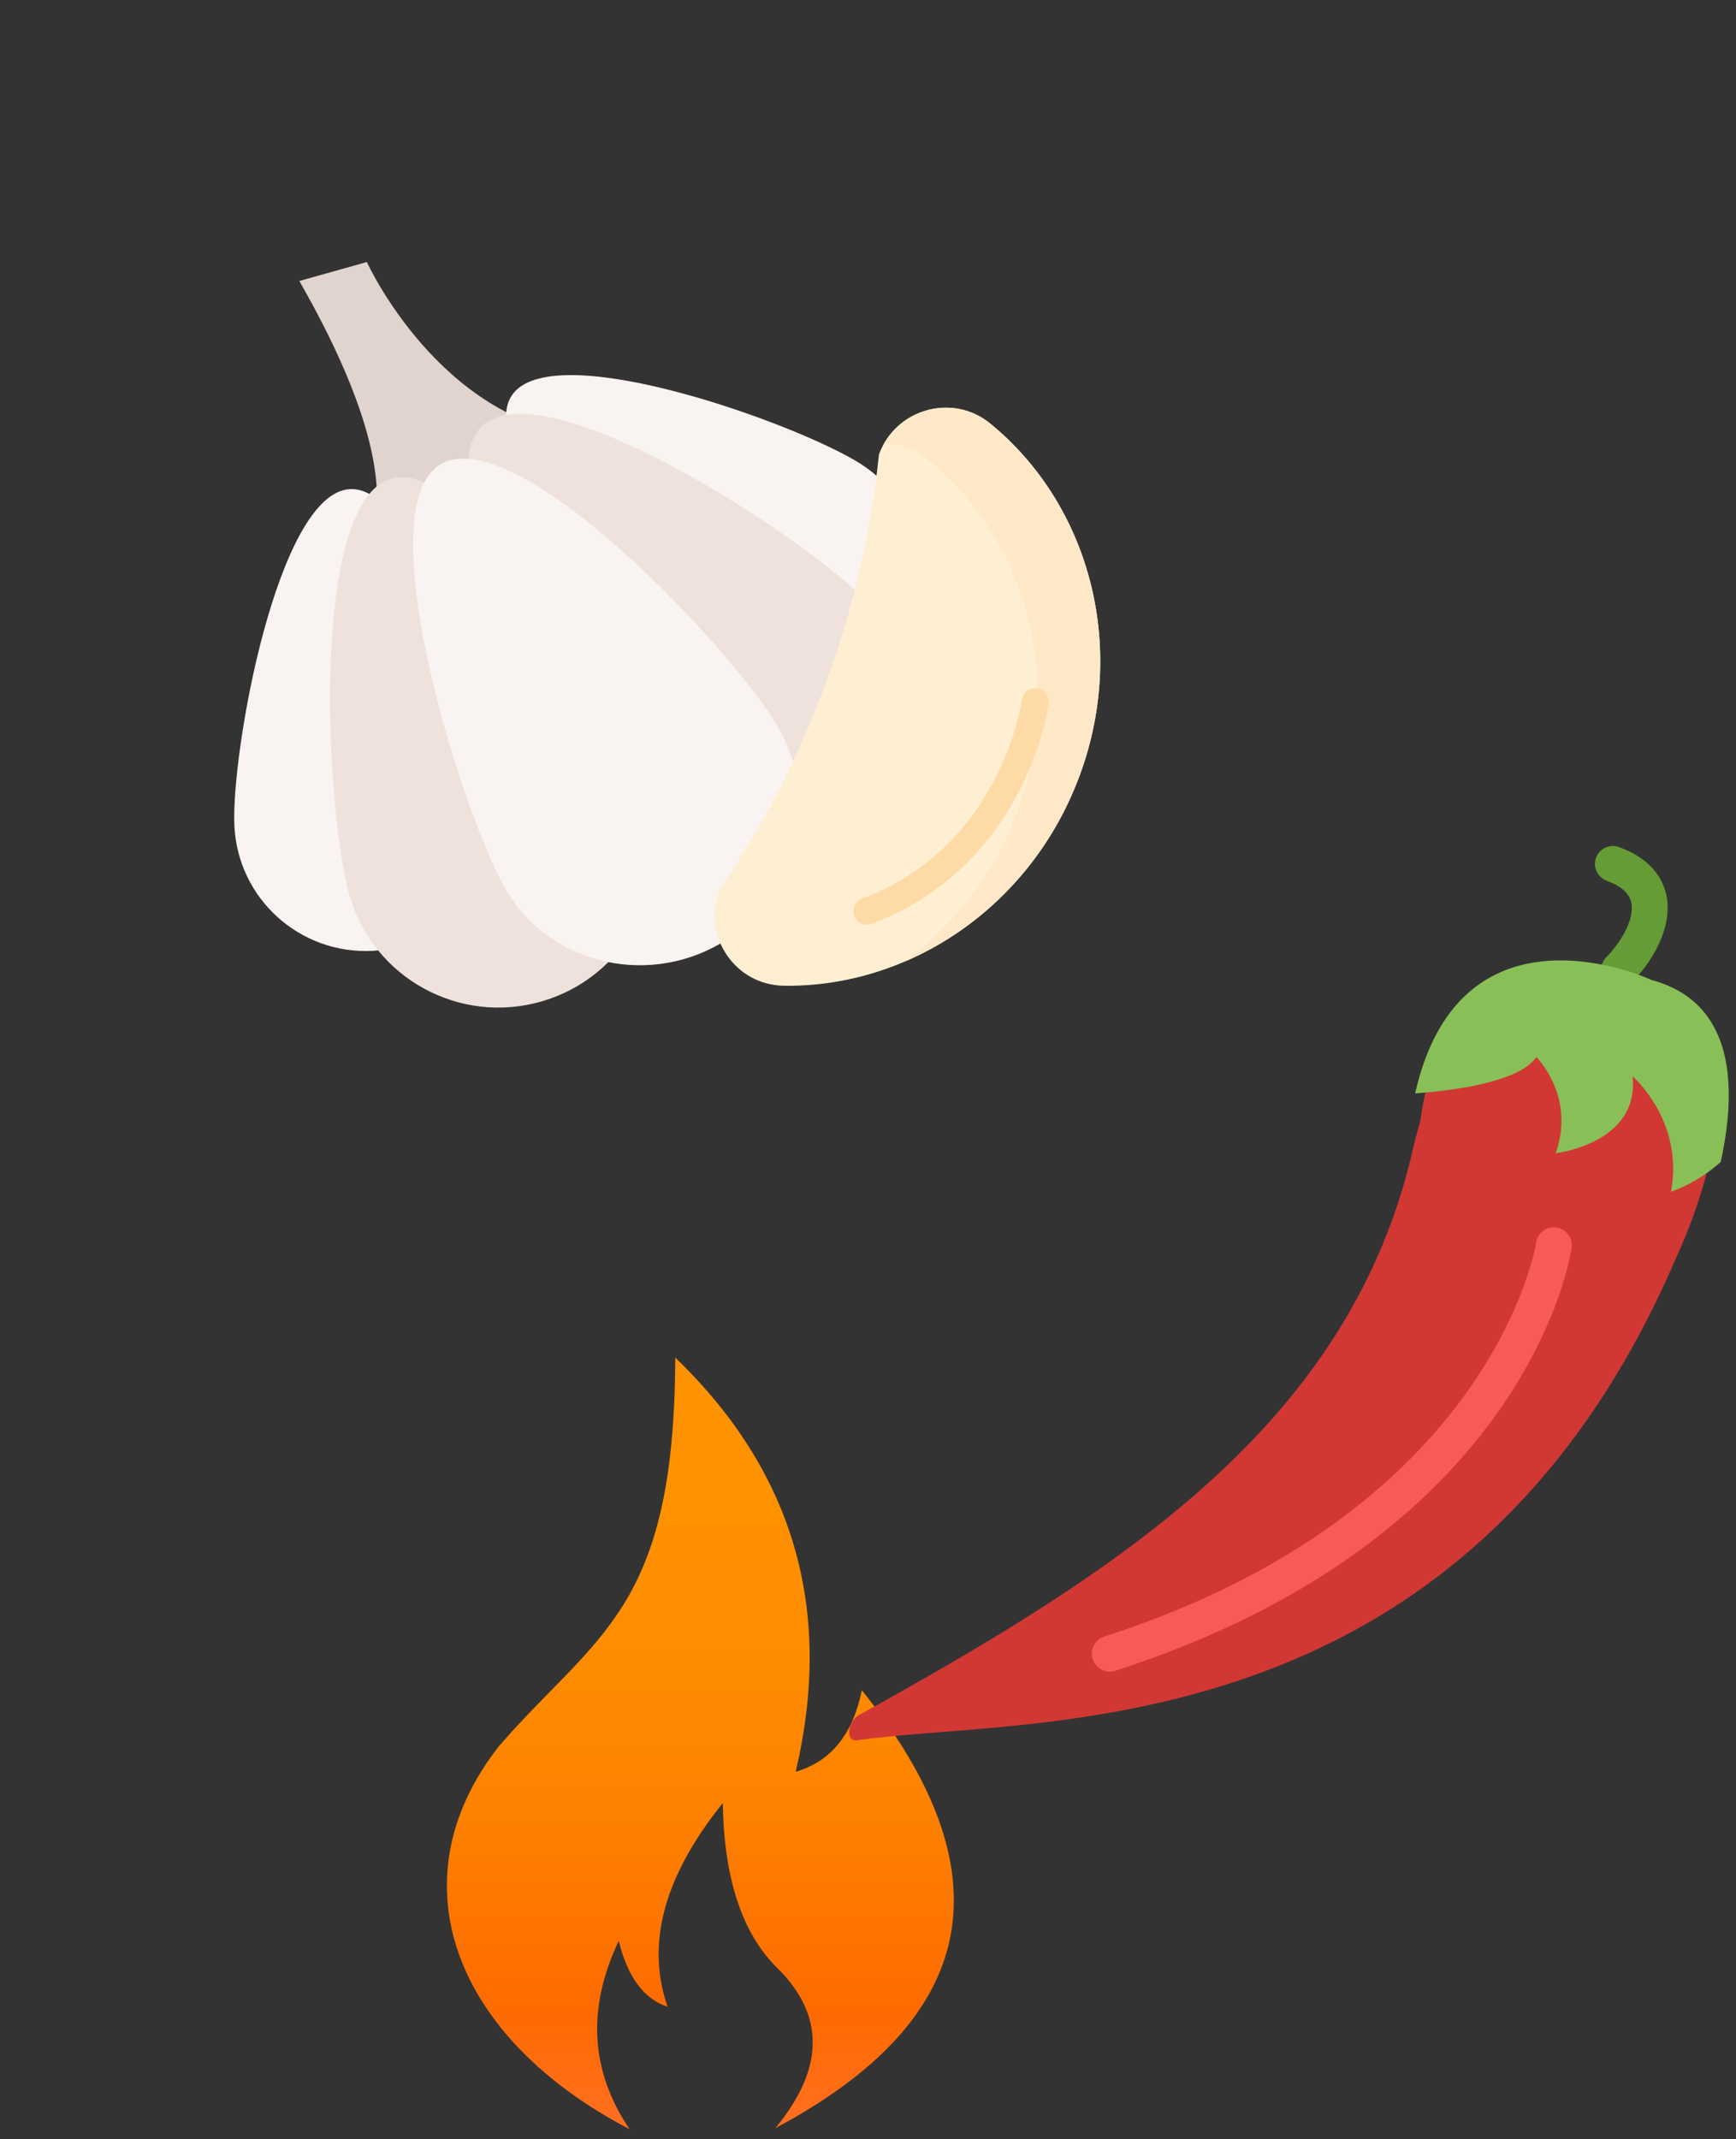 <svg width="233" height="287" viewBox="0 0 233 287" fill="none" xmlns="http://www.w3.org/2000/svg"><rect x="0" y="0" width="233" height="287" fill="#333333" stroke="none"/><path fill-rule="evenodd" clip-rule="evenodd" d="M84.502 285.649C79.231 277.854 78.745 269.435 83.045 260.392C84.24 265.244 86.427 268.188 89.606 269.226C86.654 260.796 89.121 251.688 97.006 241.903C97.176 252.009 99.605 259.371 104.292 263.989C110.75 270.345 110.674 277.517 104.065 285.506C131.5 270.906 135.371 251.324 115.677 226.761C114.455 232.695 111.496 236.338 106.797 237.691C111.919 215.956 106.53 197.437 90.63 182.133C90.533 216.096 80.118 219.115 66.95 234.275C52.733 252.468 61.088 273.463 84.502 285.649Z" fill="url(#paint0_linear_500_34158)"/><g clip-path="url(#clip0_500_34158)"><path d="M217.281 132.549C216.682 132.549 216.08 132.326 215.615 131.878C214.656 130.958 214.625 129.431 215.547 128.472C218.047 125.871 219.376 122.957 218.936 121.05C218.652 119.824 217.549 118.854 215.656 118.163C214.406 117.708 213.765 116.323 214.22 115.073C214.676 113.823 216.063 113.187 217.31 113.638C221.691 115.239 223.165 117.963 223.627 119.964C224.451 123.523 222.726 127.95 219.018 131.813C218.543 132.301 217.915 132.549 217.281 132.549Z" fill="#659C35"/><path d="M190.637 150.344C190.307 151.469 189.982 152.663 189.673 154.019C181.244 191.147 150.246 210.733 115.29 230.093C113.691 230.979 113.472 233.712 115.042 233.476C137.564 230.09 196.349 235.8 225.101 168.423C225.101 168.423 239.943 137.462 220.978 132.345C220.978 132.345 194.759 120.027 190.637 150.344Z" fill="#D13834"/><path d="M230.941 155.895C233.089 146.178 233.012 134.539 221.696 131.485C221.696 131.485 196.084 119.475 189.931 146.693C195.927 146.238 203.964 145.031 206.213 141.807C206.213 141.807 211.535 147.129 208.795 154.71C208.795 154.71 220.084 153.419 219.116 144.388C219.116 144.388 226.052 150.356 224.277 159.871C224.277 159.871 227.622 158.857 230.941 155.895Z" fill="#88C057"/><path d="M148.95 224.26C147.931 224.26 146.987 223.61 146.657 222.591C146.25 221.327 146.944 219.968 148.211 219.559C200.364 202.754 206.117 167.076 206.17 166.72C206.36 165.403 207.583 164.463 208.898 164.683C210.216 164.873 211.126 166.094 210.936 167.411C210.705 168.996 204.669 206.427 149.687 224.147C149.441 224.221 149.193 224.26 148.95 224.26Z" fill="#F75B57"/></g><g clip-path="url(#clip1_500_34158)"><path d="M46.618 76.451C46.618 76.451 58.978 70.514 40.173 37.697L49.239 35.153C49.239 35.153 58.945 56.554 78.667 58.532L61.423 66.426L46.618 76.451Z" fill="#E1D3CE"/><path d="M115.563 62.263C123.767 67.547 126.109 78.483 120.796 86.687C115.483 94.892 104.526 97.259 96.322 91.975C88.119 86.69 63.345 61.304 68.659 53.099C73.972 44.894 107.36 56.978 115.563 62.263Z" fill="#F9F3F1"/><path d="M115.924 80.325C123.892 88.594 123.62 101.764 115.319 109.741C107.017 117.718 93.828 117.48 85.861 109.211C77.894 100.941 56.38 65.16 64.682 57.183C72.984 49.207 107.957 72.056 115.924 80.325Z" fill="#EFE2DD"/><path d="M31.461 110.819C31.936 120.566 40.235 128.062 49.997 127.563C59.759 127.064 67.288 118.758 66.813 109.012C66.338 99.265 56.74 65.117 46.978 65.617C37.215 66.116 30.986 101.072 31.461 110.819Z" fill="#F9F3F1"/><path d="M46.923 120.163C50.101 131.197 61.642 137.548 72.701 134.346C83.76 131.145 90.148 119.605 86.97 108.57C83.793 97.536 63.562 61.013 52.503 64.215C41.444 67.416 43.745 109.129 46.923 120.163Z" fill="#EFE2DD"/><path d="M104.466 97.602C110.324 107.747 106.824 120.734 96.648 126.609C86.473 132.484 73.262 129.142 67.618 118.876C61.53 107.8 49.069 67.295 59.42 62.127C69.931 56.879 98.609 87.456 104.466 97.602Z" fill="#F9F3F1"/><path d="M117.971 60.963C120.215 54.849 127.833 52.695 132.877 56.8C146.011 67.49 151.399 86.36 144.943 103.949C138.486 121.538 122.147 132.503 105.184 132.244C98.67 132.144 94.242 125.608 96.486 119.495C108.405 102.058 115.789 81.941 117.971 60.963Z" fill="#FFEFD2"/><path d="M132.877 56.8C128.253 53.037 121.469 54.537 118.642 59.523C120.687 59.531 122.756 60.199 124.513 61.629C137.647 72.319 143.035 91.189 136.579 108.778C133.497 117.174 128.163 124.058 121.584 128.935C131.935 124.462 140.637 115.679 144.943 103.949C151.399 86.36 146.011 67.49 132.877 56.8Z" fill="#FEE8C7"/><path d="M139.179 92.333C138.187 92.205 137.28 92.906 137.152 93.898C137.127 94.094 134.415 113.56 115.713 120.547C114.775 120.897 114.301 121.94 114.651 122.877C115.001 123.814 116.044 124.289 116.981 123.939C118.902 123.221 120.735 122.357 122.473 121.354C128.495 117.877 133.364 112.73 136.733 106.225C140.001 99.916 140.715 94.584 140.744 94.36C140.872 93.368 140.171 92.461 139.179 92.333Z" fill="#FEDBA6"/></g><defs><linearGradient id="paint0_linear_500_34158" x1="94" y1="198.099" x2="94" y2="283.71" gradientUnits="userSpaceOnUse"><stop stop-color="#FE9200"/><stop offset="0.26" stop-color="#FE8D00"/><stop offset="0.54" stop-color="#FE8000"/><stop offset="0.84" stop-color="#FE6A00"/><stop offset="1" stop-color="#FF6E1D"/></linearGradient><clipPath id="clip0_500_34158"><rect width="120" height="120" fill="white" transform="translate(113 113.491)"/></clipPath><clipPath id="clip1_500_34158"><rect width="120" height="120" fill="white" transform="translate(0 60.891) rotate(-30)"/></clipPath></defs></svg>